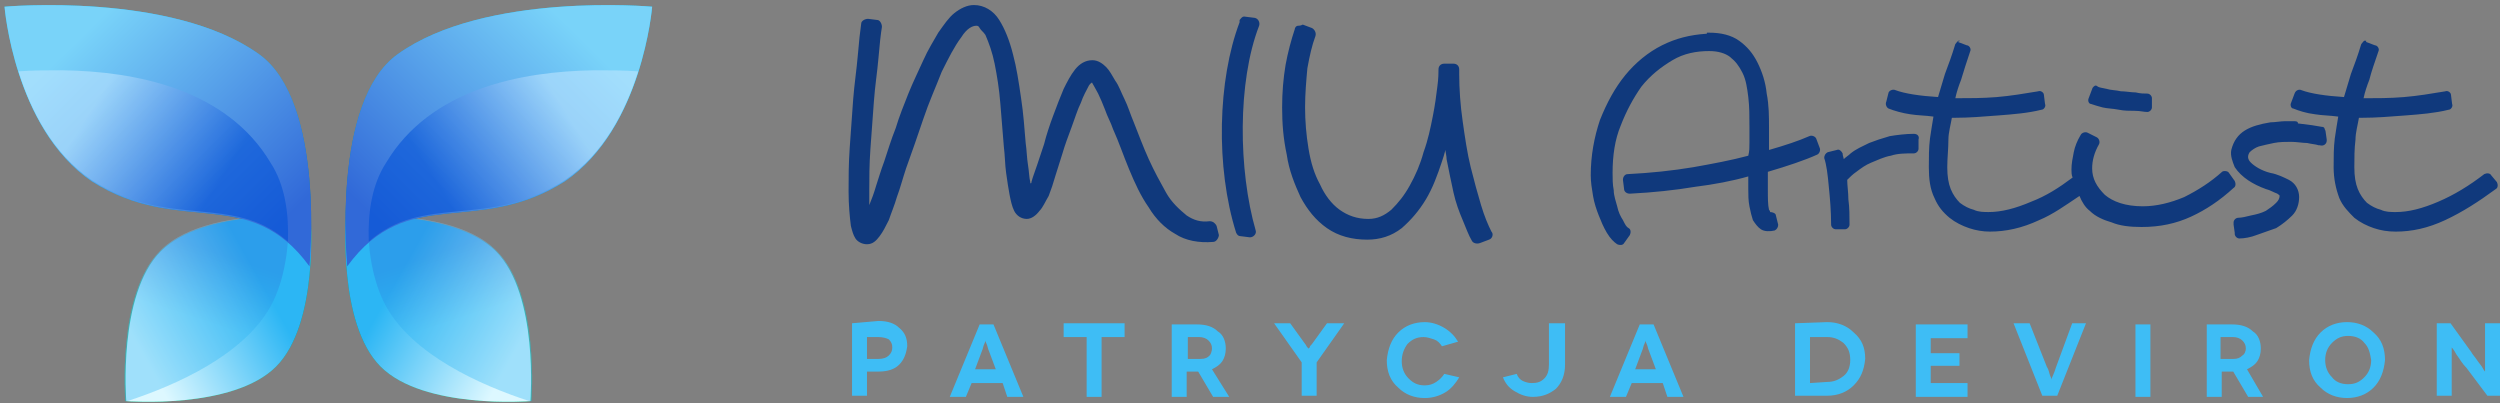 <?xml version="1.0" encoding="utf-8"?>
<!-- Generator: Adobe Illustrator 14.0.0, SVG Export Plug-In . SVG Version: 6.00 Build 43363)  -->
<!DOCTYPE svg PUBLIC "-//W3C//DTD SVG 1.1//EN" "http://www.w3.org/Graphics/SVG/1.1/DTD/svg11.dtd">
<svg version="1.1"
	 id="svg4057" sodipodi:docname="logo2a.svg" xmlns:dc="http://purl.org/dc/elements/1.1/" xmlns:cc="http://creativecommons.org/ns#" xmlns:rdf="http://www.w3.org/1999/02/22-rdf-syntax-ns#" xmlns:svg="http://www.w3.org/2000/svg" xmlns:sodipodi="http://sodipodi.sourceforge.net/DTD/sodipodi-0.dtd" xmlns:inkscape="http://www.inkscape.org/namespaces/inkscape" inkscape:version="0.48.2 r9819"
	 xmlns="http://www.w3.org/2000/svg" xmlns:xlink="http://www.w3.org/1999/xlink" x="0px" y="0px" width="346.437px"
	 height="55.851px" viewBox="-0.813 0 346.437 55.851" enable-background="new -0.813 0 346.437 55.851" xml:space="preserve">
<rect x="-0.813" y="0" width="346.437" height="55.851" fill="#808080" stroke="none"/>
<sodipodi:namedview  inkscape:pageopacity="0.0" inkscape:pageshadow="2" inkscape:document-units="px" inkscape:current-layer="layer1" inkscape:guide-bbox="true" inkscape:window-width="1920" inkscape:window-height="1028" inkscape:window-x="-8" inkscape:window-y="-8" pagecolor="#ffffff" bordercolor="#666666" showgrid="false" borderopacity="1.0" showguides="true" inkscape:zoom="2.8284271" inkscape:cx="334.55347" inkscape:cy="830.20968" id="base" inkscape:window-maximized="1">
	<sodipodi:guide  orientation="1,0" position="322.491,815.446" id="guide4659"></sodipodi:guide>
</sodipodi:namedview>
<g id="text4069" enable-background="new    ">
	<path id="path3388" fill="#3EBDF5" d="M117.257,44.797v10.039h2.072v-3.346h1.593c1.275,0,2.231-0.318,2.869-0.957
		c0.638-0.638,0.956-1.435,1.116-2.549c0-1.115-0.319-1.912-1.116-2.551c-0.637-0.639-1.594-0.956-2.869-0.956L117.257,44.797
		L117.257,44.797z M119.329,49.737v-3.027h1.593c0.638,0,1.116,0.16,1.435,0.318c0.318,0.318,0.478,0.639,0.478,1.115
		c0,0.479-0.16,0.797-0.478,1.116c-0.319,0.317-0.797,0.478-1.435,0.478H119.329L119.329,49.737z"/>
	<path id="path3390" fill="#3EBDF5" d="M138.771,54.997h2.231l-4.144-10.041h-1.913l-4.143,10.041h2.231l0.797-1.912h4.303
		L138.771,54.997z M134.309,51.172l0.956-2.551c0.159-0.318,0.159-0.637,0.319-0.955c0.159-0.319,0.159-0.479,0.159-0.479l0,0
		c0,0,0,0.159,0.16,0.479c0.159,0.318,0.159,0.637,0.318,0.955l0.957,2.551H134.309z"/>
	<path id="path3392" fill="#3EBDF5" d="M146.58,44.797v1.912h3.187v8.287h2.072v-8.287h3.187v-1.912H146.58z"/>
	<path id="path3394" fill="#3EBDF5" d="M169.528,54.997l-2.391-3.824c0.637-0.319,1.116-0.639,1.434-1.116
		c0.319-0.478,0.478-1.115,0.478-1.753c0-0.956-0.318-1.912-1.115-2.391c-0.638-0.637-1.594-0.957-2.869-0.957h-3.506v10.041h2.072
		v-3.506h1.593l0,0l0,0l2.072,3.506H169.528L169.528,54.997z M163.631,46.709h1.753c0.478,0,0.956,0.16,1.275,0.479
		c0.319,0.319,0.478,0.639,0.478,1.115c0,0.318-0.159,0.797-0.319,0.956c-0.319,0.319-0.637,0.479-1.275,0.479h-1.753v-3.029
		H163.631L163.631,46.709z"/>
	<path id="path3396" fill="#3EBDF5" d="M183.073,44.797l-2.071,2.869c-0.16,0.158-0.319,0.318-0.319,0.478
		c-0.16,0.159-0.16,0.159-0.16,0.159l0,0c0,0,0,0-0.158-0.159c-0.159-0.159-0.159-0.317-0.319-0.478l-2.071-2.869h-2.231
		l3.825,5.419v4.62h2.072v-4.62l3.824-5.419H183.073z"/>
	<path id="path3398" fill="#3EBDF5" d="M201.24,47.347c-0.478-0.797-1.115-1.435-1.912-1.912c-0.797-0.479-1.753-0.797-2.709-0.797
		c-1.435,0-2.709,0.479-3.665,1.435c-0.957,0.957-1.436,2.23-1.594,3.824c0,1.594,0.478,2.869,1.594,3.825
		c0.956,0.956,2.23,1.435,3.665,1.435c1.116,0,2.071-0.318,2.868-0.797c0.798-0.479,1.435-1.275,1.914-2.072l-2.072-0.479
		c-0.319,0.479-0.639,0.797-1.116,1.116c-0.478,0.317-0.956,0.478-1.594,0.478c-0.956,0-1.595-0.318-2.231-0.955
		c-0.637-0.639-0.955-1.436-0.955-2.392s0.318-1.753,0.797-2.39c0.637-0.639,1.274-0.957,2.23-0.957c0.479,0,0.956,0.16,1.434,0.318
		c0.479,0.159,0.797,0.479,1.116,0.957L201.24,47.347z"/>
	<path id="path3400" fill="#3EBDF5" d="M213.83,44.797v5.736c0,0.797-0.159,1.436-0.638,1.912c-0.479,0.479-0.957,0.639-1.754,0.639
		c-0.478,0-0.955-0.159-1.273-0.318c-0.318-0.16-0.639-0.479-0.797-0.957l-1.912,0.479c0.318,0.797,0.797,1.436,1.593,1.912
		c0.798,0.479,1.595,0.797,2.552,0.797c1.434,0,2.391-0.478,3.188-1.114c0.797-0.798,1.273-1.912,1.273-3.347v-5.737L213.83,44.797
		L213.83,44.797z"/>
	<path id="path3402" fill="#3EBDF5" d="M230.244,54.997h2.231l-4.145-10.041h-1.912l-4.143,10.041h2.229l0.798-1.912h4.303
		L230.244,54.997z M225.783,51.172l0.954-2.551c0.16-0.318,0.16-0.637,0.32-0.955c0.158-0.319,0.158-0.479,0.158-0.479l0,0
		c0,0,0,0.159,0.16,0.479c0.158,0.318,0.158,0.637,0.318,0.955l0.955,2.551H225.783z"/>
	<path id="path3404" fill="#3EBDF5" d="M247.935,44.797v10.039h4.463c1.434,0,2.709-0.479,3.664-1.434
		c0.957-0.957,1.436-2.072,1.595-3.666c0-1.594-0.478-2.709-1.595-3.664c-0.955-0.957-2.23-1.436-3.664-1.436L247.935,44.797
		L247.935,44.797z M250.006,53.084v-6.375h2.392c0.955,0,1.594,0.318,2.229,0.797c0.638,0.638,0.957,1.275,0.957,2.391
		c0,0.956-0.319,1.753-0.957,2.23c-0.637,0.479-1.274,0.798-2.229,0.798L250.006,53.084L250.006,53.084z"/>
	<path id="path3406" fill="#3EBDF5" d="M266.737,53.084v-2.391h3.984V48.94h-3.984v-2.07h5.101v-1.914h-7.171v10.041h7.171v-1.912
		H266.737L266.737,53.084z"/>
	<path id="path3408" fill="#3EBDF5" d="M286.34,44.797l-2.229,6.056c-0.16,0.479-0.318,0.956-0.479,1.274
		c-0.159,0.318-0.159,0.479-0.159,0.479l0,0c0,0,0-0.158-0.158-0.479c-0.16-0.318-0.16-0.797-0.479-1.274l-2.392-6.056h-2.229
		l3.983,10.039h2.072l3.983-10.039H286.34z"/>
	<path id="path3410" fill="#3EBDF5" d="M297.179,54.997V44.956h-2.072v10.041H297.179z"/>
	<path id="path3412" fill="#3EBDF5" d="M312.795,54.997l-2.231-3.824c0.639-0.319,1.117-0.639,1.436-1.116s0.479-1.115,0.479-1.753
		c0-0.956-0.318-1.912-1.115-2.391c-0.639-0.637-1.594-0.957-2.868-0.957h-3.507v10.041h2.072v-3.506h1.594l0,0l0,0l2.07,3.506
		H312.795L312.795,54.997z M306.897,46.709h1.754c0.478,0,0.955,0.16,1.273,0.479c0.318,0.319,0.479,0.639,0.479,1.115
		c0,0.318-0.159,0.797-0.479,0.956c-0.318,0.319-0.637,0.479-1.273,0.479h-1.754V46.709L306.897,46.709z"/>
	<path id="path3414" fill="#3EBDF5" d="M319.169,49.896c0,1.595,0.479,2.869,1.594,3.825c0.956,0.956,2.231,1.434,3.666,1.434
		c1.434,0,2.709-0.478,3.665-1.434c0.955-0.956,1.435-2.23,1.595-3.825c0-1.594-0.479-2.868-1.595-3.823
		c-0.956-0.957-2.231-1.436-3.665-1.436c-1.435,0-2.71,0.479-3.666,1.436C319.808,47.028,319.328,48.303,319.169,49.896z
		 M321.399,49.896c0-0.956,0.318-1.753,0.957-2.392c0.638-0.637,1.273-0.955,2.23-0.955c0.955,0,1.752,0.318,2.23,0.955
		c0.638,0.639,0.797,1.436,0.955,2.392c0,0.956-0.317,1.753-0.955,2.392c-0.637,0.638-1.275,0.955-2.23,0.955
		c-0.957,0-1.754-0.317-2.23-0.955C321.719,51.649,321.399,50.852,321.399,49.896z"/>
	<path id="path3416" fill="#3EBDF5" d="M343.552,44.797v3.347c0,0.956,0,1.595,0,2.392c0,0.638,0,0.955,0,0.955l0,0
		c0,0-0.158-0.158-0.318-0.478c-0.159-0.319-0.479-0.638-0.797-1.116s-0.638-0.797-0.797-1.115l-2.869-3.983h-1.912v10.04h2.072
		v-3.188c0-0.957,0-1.912,0-2.551s0-0.956,0-0.956l0,0c0,0,0.317,0.317,0.637,0.956c0.479,0.639,0.798,1.275,1.436,1.912
		l2.868,3.824h1.753V44.797H343.552L343.552,44.797z"/>
</g>
<g id="text4073" transform="translate(-4.464,0)">
	
		<path id="path4078" sodipodi:nodetypes="cccsscsscccccssssssccccccccsccccscccccccccccccccccccccccccccccccccccccccsssccsscccssccccsscscccccscsscscsccscccccccscccccccccccccccsssccssccccsscsssccscccccccccccccccccccccccccccccccccccccscsccccccccccccccccccscscccccccccccccscccccssccccccccccsscccccsscccccc" inkscape:connector-curvature="0" fill="#10397C" d="
		M240.025,4.682C240.025,4.682,240.025,4.841,240.025,4.682c-2.229,0.159-4.144,0.639-6.056,1.594
		c-1.913,0.956-3.665,2.391-5.1,4.145c-1.436,1.753-2.551,3.824-3.506,6.215c-0.798,2.391-1.275,4.939-1.275,7.648
		c0,0.957,0.158,1.912,0.318,2.869c0.159,0.955,0.479,1.912,0.797,2.709c0.318,0.797,0.637,1.594,1.115,2.391
		s0.956,1.275,1.434,1.594c0.32,0.158,0.798,0.158,0.957-0.159l0.797-1.114c0.16-0.32,0.16-0.797-0.159-0.957
		c-0.317-0.16-0.478-0.479-0.797-1.115c-0.318-0.479-0.638-1.115-0.798-1.912c-0.157-0.639-0.478-1.436-0.478-2.231
		c-0.159-0.797-0.159-1.594-0.159-2.391c0-2.39,0.318-4.621,1.115-6.533c0.797-2.071,1.754-3.825,2.869-5.419
		c1.273-1.594,2.709-2.709,4.303-3.665s3.346-1.274,5.1-1.274c1.274,0,2.23,0.318,2.869,0.797c0.797,0.638,1.273,1.274,1.752,2.23
		c0.479,0.956,0.639,2.072,0.797,3.348c0.16,1.274,0.16,2.709,0.16,4.144c0,0.638,0,1.435,0,2.231c0,0.637,0,1.114-0.16,1.752
		c-2.391,0.638-4.939,1.115-7.648,1.594c-2.867,0.479-5.896,0.798-9.083,0.957c-0.319,0-0.639,0.318-0.639,0.797l0.159,1.273
		c0,0.319,0.318,0.639,0.797,0.639c3.188-0.159,6.216-0.479,9.085-0.957c2.549-0.318,5.1-0.797,7.329-1.434c0,0.158,0,0.317,0,0.479
		c0,0.479,0,0.797,0,1.273c0,0.797,0,1.594,0.16,2.392c0.158,0.797,0.318,1.435,0.479,1.911c0.318,0.479,0.639,0.957,1.115,1.275
		c0.478,0.318,1.273,0.318,1.912,0.159c0.318-0.159,0.479-0.479,0.479-0.797l-0.318-1.274c0-0.318-0.479-0.479-0.797-0.479
		c0,0,0-0.159-0.158-0.319c-0.16-0.637-0.16-1.593-0.16-2.709c0-0.478,0-0.956,0-1.434c0-0.319,0-0.798,0-1.116
		c2.709-0.797,5.1-1.594,6.854-2.391c0.318-0.159,0.479-0.637,0.318-0.957l-0.479-1.273c-0.16-0.318-0.638-0.479-0.957-0.318
		c-1.435,0.637-3.347,1.274-5.576,1.912c0-0.318,0-0.638,0-0.955c0-0.639,0-1.436,0-2.072c0-1.594,0-3.188-0.319-4.78
		c-0.159-1.595-0.638-3.028-1.274-4.304c-0.638-1.274-1.435-2.23-2.551-3.027c-1.115-0.797-2.549-1.115-4.143-1.115h-0.16
		c0,0,0,0-0.158,0C240.185,4.682,240.185,4.682,240.025,4.682L240.025,4.682L240.025,4.682z M275.084,5.638
		c-0.159,0-0.318,0.317-0.479,0.479c-0.479,1.592-0.957,2.867-1.436,4.143c-0.318,1.115-0.637,2.072-0.955,3.188
		c-2.551-0.158-4.621-0.478-5.896-0.955c-0.318-0.16-0.797,0-0.955,0.317l-0.32,1.274c-0.157,0.318,0,0.798,0.32,0.957
		c0.797,0.318,1.911,0.638,3.027,0.797c0.955,0.158,2.07,0.158,3.188,0.318c-0.16,0.957-0.318,1.912-0.479,3.027
		c-0.16,1.273-0.16,2.551-0.16,3.984c0,1.594,0.16,3.027,0.797,4.303c0.479,1.115,1.115,1.912,2.072,2.709
		c0.797,0.639,1.753,1.115,2.709,1.436c0.956,0.317,1.912,0.478,2.869,0.478c2.23,0,4.461-0.478,6.852-1.595
		c1.912-0.797,3.666-2.07,5.578-3.346c0.318,0.797,0.797,1.594,1.434,2.071c0.797,0.797,1.914,1.274,3.029,1.595
		c1.115,0.477,2.549,0.637,4.144,0.637c2.55,0,4.78-0.479,6.853-1.435s3.984-2.231,5.896-3.983c0.318-0.16,0.318-0.639,0.158-0.957
		l-0.797-1.114c-0.158-0.319-0.797-0.319-0.955-0.16c-1.594,1.435-3.348,2.55-5.26,3.506c-1.912,0.798-3.824,1.274-5.736,1.274
		c-2.391,0-4.145-0.637-5.26-1.594c-1.115-1.115-1.752-2.23-1.752-3.664c0-1.117,0.318-2.231,0.955-3.348
		c0.16-0.318,0-0.797-0.318-0.956l-1.274-0.638c-0.317-0.159-0.797,0-0.956,0.318c-0.479,0.797-0.797,1.594-0.956,2.391
		s-0.317,1.594-0.317,2.391c0,0.318,0,0.797,0.158,1.115c-1.912,1.436-3.664,2.551-5.736,3.348c-2.23,0.955-4.145,1.435-5.896,1.435
		c-0.637,0-1.434,0-2.072-0.318c-0.637-0.159-1.273-0.479-1.912-0.957c-0.478-0.478-0.955-1.114-1.273-1.911
		c-0.318-0.798-0.479-1.754-0.479-3.027c0-1.275,0.158-2.551,0.158-3.825c0-0.956,0.319-2.071,0.479-3.026h0.479
		c1.911,0,3.823-0.16,5.896-0.32c2.071-0.158,4.143-0.317,6.056-0.797c0.318,0,0.639-0.478,0.479-0.797l-0.159-1.273
		c0-0.319-0.478-0.639-0.798-0.479c-1.911,0.318-3.824,0.637-5.736,0.797c-1.912,0.158-3.824,0.158-5.736,0.158
		c0.159-0.797,0.479-1.753,0.797-2.55c0.318-1.114,0.797-2.55,1.274-3.983c0.159-0.318-0.159-0.797-0.478-0.797l-1.275-0.479
		C275.405,5.638,275.245,5.638,275.084,5.638L275.084,5.638L275.084,5.638z M331.338,5.638c-0.158,0-0.317,0.317-0.478,0.479
		c-0.478,1.592-0.956,2.867-1.435,4.143c-0.318,1.115-0.637,2.072-0.956,3.188c-2.55-0.158-4.622-0.478-5.896-0.955
		c-0.32-0.16-0.798,0-0.957,0.479l-0.479,1.273c-0.159,0.318,0,0.797,0.318,0.797c0.797,0.318,1.754,0.639,3.029,0.797
		c0.954,0.16,2.07,0.16,3.187,0.318c-0.159,0.957-0.319,1.914-0.478,3.028c-0.16,1.274-0.16,2.55-0.16,3.983
		c0,1.594,0.317,3.027,0.797,4.304c0.479,1.114,1.274,1.912,2.072,2.709c0.797,0.638,1.752,1.114,2.709,1.435
		c0.955,0.318,1.911,0.479,3.026,0.479c2.231,0,4.463-0.479,6.854-1.594c2.391-1.115,4.621-2.551,7.012-4.303
		c0.318-0.16,0.318-0.639,0.158-0.957l-0.797-0.955c-0.158-0.319-0.638-0.319-0.955-0.16c-2.072,1.595-4.145,2.869-6.375,3.824
		c-2.23,0.957-4.144,1.436-5.896,1.436c-0.637,0-1.434,0-2.07-0.319c-0.639-0.159-1.275-0.478-1.912-0.956
		c-0.479-0.478-0.957-1.115-1.274-1.912c-0.319-0.797-0.479-1.752-0.479-3.027c0-1.274,0-2.551,0.159-3.824
		c0-0.956,0.319-2.071,0.478-3.027h0.479c1.912,0,3.824-0.16,5.896-0.318c2.072-0.159,4.145-0.318,6.057-0.797
		c0.318,0,0.639-0.479,0.479-0.797l-0.158-1.274c0-0.319-0.479-0.638-0.797-0.479c-1.912,0.319-3.826,0.639-5.737,0.797
		c-1.913,0.159-3.825,0.159-5.578,0.159c0.159-0.797,0.479-1.753,0.797-2.55c0.319-1.273,0.797-2.55,1.274-3.982
		c0.16-0.319-0.158-0.797-0.479-0.797L331.5,5.8C331.659,5.638,331.498,5.638,331.338,5.638L331.338,5.638L331.338,5.638z
		 M294.047,11.852c-0.157,0-0.477,0.318-0.477,0.479l-0.479,1.274c-0.16,0.319,0,0.798,0.318,0.798
		c0.479,0.158,0.955,0.318,1.594,0.479c0.637,0.158,1.434,0.158,2.229,0.318c0.796,0.158,1.435,0.158,2.231,0.158
		c0.796,0,1.273,0.16,1.753,0.16c0.317,0,0.638-0.318,0.638-0.639v-1.274c0-0.317-0.318-0.637-0.638-0.637
		c-0.479,0-0.956,0-1.595-0.16c-0.637,0-1.434-0.159-2.071-0.159c-0.638-0.158-1.435-0.158-1.912-0.318
		c-0.638-0.158-0.955-0.158-1.274-0.318C294.207,11.852,294.047,11.852,294.047,11.852L294.047,11.852z M321.459,16.793
		c-0.319,0-0.797,0-1.116,0c-0.638,0-1.435,0.158-2.071,0.158c-2.867,0.479-4.779,1.275-5.419,3.826
		c-0.157,0.797,0.16,1.594,0.479,2.391c0.957,1.434,2.549,2.39,4.303,3.027l0,0c0.638,0.158,1.115,0.479,1.594,0.637
		c0.16,0.16,0.318,0.16,0.318,0.318l0,0c0,0.319-0.158,0.639-0.479,0.956c-0.478,0.479-0.955,0.798-1.435,1.116
		c-0.638,0.318-1.274,0.479-2.071,0.639c-0.638,0.158-1.273,0.317-1.753,0.317l0,0l0,0c-0.317,0-0.638,0.317-0.638,0.638v0.159
		c0,0,0,0,0,0.159l0.158,1.115v0.16c0,0.317,0.318,0.637,0.639,0.637l0,0l0,0c0.638,0,1.594-0.159,2.391-0.479
		c0.956-0.318,1.754-0.638,2.709-0.955c0.797-0.479,1.594-1.117,2.231-1.754c0.637-0.638,0.954-1.594,0.954-2.55
		c0-0.957-0.478-1.913-1.434-2.392c-0.637-0.318-1.594-0.797-2.55-0.955c-1.274-0.319-2.231-0.957-2.709-1.436
		s-0.478-0.955-0.159-1.435c0.318-0.318,0.797-0.638,1.274-0.798c0.638-0.158,1.274-0.317,2.071-0.477
		c0.797-0.16,1.594-0.16,2.391-0.16s1.594,0.16,2.23,0.16c0.639,0.158,1.116,0.158,1.594,0.317h0.16
		c0.479,0.159,0.955-0.159,0.955-0.638v-0.16l0,0l-0.158-1.114l0,0c0-0.159-0.159-0.317-0.159-0.479l0,0
		c-0.159-0.158-0.159-0.158-0.319-0.158c-0.797-0.159-1.912-0.318-3.346-0.479C322.097,16.793,321.778,16.793,321.459,16.793
		L321.459,16.793L321.459,16.793z M268.87,18.545c-1.115,0-2.391,0.16-3.347,0.32c-1.114,0.317-2.071,0.637-2.868,0.955
		c-0.955,0.479-1.753,0.797-2.55,1.434c-0.317,0.32-0.638,0.48-0.957,0.798c0-0.159-0.157-0.478-0.157-0.798
		c-0.16-0.317-0.479-0.637-0.798-0.477l-1.274,0.317c-0.318,0.159-0.479,0.479-0.479,0.797c0.319,0.956,0.479,2.231,0.638,3.983
		c0.16,1.595,0.319,3.348,0.319,5.26c0,0.318,0.317,0.638,0.638,0.638h1.274c0.317,0,0.638-0.319,0.638-0.638
		c0-1.115,0-2.391-0.158-3.506c0-0.956-0.16-1.912-0.16-2.709c0.318-0.319,0.797-0.797,1.274-1.116
		c0.638-0.478,1.274-0.956,2.071-1.274s1.753-0.797,2.709-0.955c0.956-0.32,2.07-0.32,3.188-0.32c0.319,0,0.639-0.317,0.639-0.637
		v-1.274C269.666,18.866,269.347,18.545,268.87,18.545L268.87,18.545z"/>
</g>
<path id="path4679" sodipodi:nodetypes="cssssscccccscssccccsscscsscsccsccccccccsccsccccccccccccccccccccccccccccccccccccccccccccccccccccccccssssssscccccccccccccccccccccccssscscccccccccccc" inkscape:connector-curvature="0" fill="#10397C" d="
	M134.149,0.698c-0.956,0-1.912,0.479-2.709,1.115s-1.434,1.594-2.231,2.709c-0.638,1.115-1.435,2.391-2.072,3.824
	c-0.638,1.436-1.434,3.027-2.072,4.622c-0.637,1.594-1.275,3.187-1.753,4.78c-0.638,1.594-1.116,3.188-1.594,4.621l0,0
	c-0.478,1.274-0.797,2.392-1.115,3.348c-0.319,1.115-0.638,1.912-0.957,2.709c0,0,0,0,0,0.158c0-0.637,0-1.114,0-2.07
	c0-1.753,0-3.666,0.16-5.896c0.159-2.23,0.318-4.463,0.478-6.533c0.159-2.231,0.478-4.145,0.637-6.057
	c0.16-1.912,0.319-3.347,0.479-4.303c0-0.479-0.319-0.956-0.638-0.956l-1.275-0.159c-0.478,0-0.956,0.318-0.956,0.637
	c-0.16,1.117-0.319,2.551-0.478,4.463c-0.16,1.912-0.479,3.984-0.638,6.057c-0.159,2.23-0.319,4.462-0.478,6.691
	c-0.159,2.231-0.159,4.305-0.159,6.058c0,1.912,0.159,3.506,0.318,4.78c0.16,0.638,0.319,1.275,0.638,1.753
	c0.319,0.479,0.956,0.797,1.594,0.797c0.796,0,1.275-0.478,1.753-1.115c0.478-0.637,0.797-1.274,1.275-2.231
	c0.318-0.955,0.797-2.07,1.115-3.188c0.478-1.273,0.797-2.55,1.275-3.982c0.797-2.231,1.594-4.463,2.391-6.854
	c0.797-2.391,1.753-4.462,2.55-6.534c0.956-1.911,1.753-3.506,2.709-4.78c0.797-1.274,1.594-1.594,2.072-1.594
	c0.16,0,0.319,0,0.478,0.318c0.16,0.318,0.478,0.479,0.797,0.956c0.478,1.114,0.956,2.391,1.275,3.983
	c0.319,1.594,0.638,3.506,0.797,5.578c0.159,2.071,0.319,3.983,0.478,5.896c0.16,1.274,0.16,2.55,0.319,3.665
	c0.159,1.115,0.319,2.23,0.478,3.027c0.159,0.797,0.319,1.594,0.638,2.231c0.318,0.638,0.956,1.114,1.753,1.114
	c0.637,0,1.275-0.477,1.753-1.114c0.478-0.479,0.797-1.274,1.275-2.071c0.319-0.798,0.637-1.754,0.956-2.869
	c0.319-0.955,0.638-2.07,0.956-3.027c0.319-1.115,0.797-2.391,1.275-3.665s0.797-2.392,1.275-3.347
	c0.319-0.957,0.797-1.754,1.116-2.392c0.319-0.478,0.637-0.478,0.478-0.478s-0.159-0.159,0,0.158
	c0.159,0.318,0.478,0.797,0.797,1.436c0.319,0.637,0.637,1.434,0.956,2.23c0.319,0.955,0.797,1.752,1.116,2.709
	c0.797,1.754,1.434,3.666,2.231,5.578c0.797,1.911,1.594,3.664,2.709,5.258c0.957,1.594,2.231,2.869,3.666,3.666
	c1.434,0.957,3.347,1.274,5.259,1.115c0.478,0,0.797-0.638,0.797-0.955l-0.319-1.275c-0.159-0.318-0.478-0.639-0.956-0.639
	c-1.275,0.16-2.231-0.158-3.187-0.795c-0.956-0.798-2.072-1.755-2.869-3.189c-0.797-1.434-1.594-2.868-2.391-4.621
	c-0.796-1.754-1.434-3.506-2.071-5.1c-0.479-1.115-0.797-2.23-1.275-3.188c-0.479-0.957-0.797-1.913-1.275-2.551
	c-0.479-0.797-0.797-1.434-1.275-1.912c-0.479-0.479-1.116-0.956-1.913-0.956c-0.956,0-1.753,0.479-2.391,1.274
	c-0.637,0.797-1.115,1.754-1.593,2.709c-0.478,1.115-0.957,2.392-1.435,3.666s-0.956,2.709-1.275,3.983
	c-0.318,0.956-0.637,1.912-0.956,2.868s-0.637,1.753-0.797,2.391c0,0.159,0,0.159-0.159,0.159v-0.159
	c-0.16-0.638-0.16-1.435-0.319-2.391c-0.159-0.956-0.159-1.912-0.319-3.027c-0.159-1.912-0.318-4.144-0.637-6.216
	c-0.319-2.229-0.638-4.303-1.116-6.056c-0.478-1.912-1.115-3.506-1.912-4.78C136.858,1.495,135.583,0.698,134.149,0.698
	L134.149,0.698z M171.599,2.292c-0.318,0-0.478,0.318-0.637,0.479c0,0.159,0,0.159,0,0.318c-3.028,7.968-3.347,20.08-0.478,29.162
	c0.159,0.32,0.319,0.479,0.637,0.479l1.275,0.159c0.478,0,0.957-0.479,0.797-0.956c-2.39-8.287-2.55-20.558,0.478-28.366
	c0.16-0.479-0.158-1.115-0.797-1.115L171.599,2.292L171.599,2.292L171.599,2.292z M179.089,3.566c-0.318,0-0.479,0.318-0.479,0.478
	c-0.478,1.436-0.955,3.188-1.274,4.941c-0.319,1.911-0.478,3.823-0.478,5.895c0,2.23,0.158,4.304,0.637,6.535
	c0.318,2.229,1.115,4.143,1.913,5.896c0.956,1.754,2.071,3.188,3.665,4.304s3.506,1.594,5.578,1.594
	c1.752,0,3.346-0.479,4.781-1.594c1.274-1.115,2.389-2.391,3.346-3.984s1.594-3.346,2.231-5.258
	c0.159-0.479,0.319-0.957,0.478-1.594c0,0.317,0.16,0.797,0.16,1.273c0.318,1.594,0.638,3.188,0.957,4.622
	c0.317,1.434,0.797,2.709,1.274,3.823c0.478,1.117,0.796,2.072,1.274,2.869c0.158,0.318,0.638,0.479,1.115,0.318l1.273-0.479
	c0.479-0.16,0.639-0.797,0.318-1.115c-0.478-0.956-0.955-2.071-1.435-3.665c-0.479-1.595-0.956-3.347-1.434-5.259
	c-0.479-1.914-0.798-4.145-1.115-6.375c-0.319-2.23-0.479-4.463-0.479-6.533V9.62c0-0.479-0.317-0.797-0.797-0.797h-1.274
	c-0.478,0-0.798,0.318-0.798,0.797c0,0.318,0,1.274-0.159,2.392c-0.159,1.274-0.318,2.55-0.638,4.144
	c-0.318,1.594-0.637,3.188-1.274,4.939c-0.478,1.753-1.116,3.188-1.913,4.622c-0.796,1.434-1.593,2.39-2.55,3.347
	c-0.956,0.797-1.912,1.273-3.187,1.273c-1.595,0-2.869-0.477-3.984-1.273c-1.116-0.797-2.072-2.072-2.709-3.507
	c-0.797-1.435-1.275-3.026-1.594-4.938c-0.318-1.914-0.479-3.826-0.479-5.738c0-1.911,0.16-3.664,0.318-5.418
	c0.32-1.754,0.639-3.188,1.117-4.463c0.158-0.478-0.16-0.955-0.479-1.114l-1.275-0.479C179.408,3.566,179.249,3.566,179.089,3.566
	L179.089,3.566z"/>
<g id="text4661" transform="matrix(0,-1,1,0,136.222,406.062)">
</g>
<g id="text4665">
</g>
<g id="layer1-2_1_" transform="matrix(0.937,0,0,0.937,64.706,-77.878)" inkscape:label="Layer 1">
	
		<linearGradient id="path4438_1_" gradientUnits="userSpaceOnUse" x1="64.679" y1="138.384" x2="78.458" y2="144.944" gradientTransform="matrix(1.4 0 0 -1.186 -140.488 297.855)">
		<stop  offset="0" style="stop-color:#0DFCB8"/>
		<stop  offset="1" style="stop-color:#01A281"/>
	</linearGradient>
	<path id="path4438" sodipodi:nodetypes="cscsc" inkscape:connector-curvature="0" fill="url(#path4438_1_)" d="M-23.995,115.181
		c0,0-15.777-1.275-22.152,5.1c-6.374,6.373-5.099,22.15-5.099,22.15s15.777,1.276,22.151-5.099
		C-22.72,130.959-23.995,115.181-23.995,115.181L-23.995,115.181z"/>
	
		<linearGradient id="path4440_1_" gradientUnits="userSpaceOnUse" x1="75.846" y1="258.937" x2="73.746" y2="252.576" gradientTransform="matrix(1.559 0 0 -1.559 -155.694 524.316)">
		<stop  offset="0" style="stop-color:#C5FFEE"/>
		<stop  offset="1" style="stop-color:#0AE2A8"/>
	</linearGradient>
	<path id="path4440" inkscape:connector-curvature="0" opacity="0.348" fill="url(#path4440_1_)" enable-background="new    " d="
		M-29.414,115.022c-5.099,0.159-12.908,1.116-16.892,5.26c-6.375,6.375-5.1,22.152-5.1,22.152h0.318
		c7.331-2.391,17.211-6.852,21.195-14.024c2.072-3.825,2.709-8.607,2.709-13.388C-27.82,115.022-28.457,115.022-29.414,115.022
		L-29.414,115.022z"/>
	
		<linearGradient id="path4442_1_" gradientUnits="userSpaceOnUse" x1="65.231" y1="170.963" x2="77.401" y2="155.344" gradientTransform="matrix(1.4 0 0 -1.186 -140.488 297.855)">
		<stop  offset="0" style="stop-color:#16C1F3"/>
		<stop  offset="1" style="stop-color:#067DB9"/>
	</linearGradient>
	<path id="path4442" sodipodi:nodetypes="csccc" inkscape:connector-curvature="0" fill="url(#path4442_1_)" d="M-24.154,122.512
		c0,0,2.39-24.383-7.49-31.395c-12.909-9.243-37.61-7.012-37.61-7.012s1.434,18.008,12.909,25.817
		C-43.278,118.21-33.079,110.241-24.154,122.512L-24.154,122.512z"/>
	
		<linearGradient id="path4444_1_" gradientUnits="userSpaceOnUse" x1="64.036" y1="273.099" x2="75.071" y2="265.552" gradientTransform="matrix(1.559 0 0 -1.559 -155.694 524.316)">
		<stop  offset="0" style="stop-color:#16C1F3;stop-opacity:0.923"/>
		<stop  offset="1" style="stop-color:#45D5FF"/>
	</linearGradient>
	<path id="path4444" inkscape:connector-curvature="0" opacity="0.566" fill="url(#path4444_1_)" enable-background="new    " d="
		M-60.649,93.509c-2.39,0-4.462,0-6.534,0.158c1.753,5.579,4.94,12.111,10.836,16.095c11.474,7.331,20.876,1.913,29.004,9.084
		c0.159-4.303-0.478-8.445-2.55-11.634C-36.425,96.217-49.971,93.668-60.649,93.509z"/>
	
		<linearGradient id="path4446_1_" gradientUnits="userSpaceOnUse" x1="64.679" y1="138.384" x2="78.458" y2="144.944" gradientTransform="matrix(1.4 0 0 -1.186 -140.488 297.855)">
		<stop  offset="0" style="stop-color:#DDF8FF"/>
		<stop  offset="1" style="stop-color:#2CB6F4"/>
	</linearGradient>
	<path id="path4446" sodipodi:nodetypes="cscsc" inkscape:connector-curvature="0" fill="url(#path4446_1_)" d="M-23.995,115.181
		c0,0-15.777-1.275-22.152,5.1c-6.374,6.373-5.099,22.15-5.099,22.15s15.777,1.276,22.151-5.099
		C-22.72,130.959-23.995,115.181-23.995,115.181L-23.995,115.181z"/>
	
		<linearGradient id="path4448_1_" gradientUnits="userSpaceOnUse" x1="75.846" y1="258.937" x2="73.746" y2="252.576" gradientTransform="matrix(1.559 0 0 -1.559 -155.694 524.316)">
		<stop  offset="0" style="stop-color:#2A73D9"/>
		<stop  offset="1" style="stop-color:#2CB6F4"/>
	</linearGradient>
	<path id="path4448" inkscape:connector-curvature="0" opacity="0.348" fill="url(#path4448_1_)" enable-background="new    " d="
		M-29.414,115.022c-5.099,0.159-12.908,1.116-16.892,5.26c-6.375,6.375-5.1,22.152-5.1,22.152h0.318
		c7.331-2.391,17.211-6.852,21.195-14.024c2.072-3.825,2.709-8.607,2.709-13.388C-27.82,115.022-28.457,115.022-29.414,115.022
		L-29.414,115.022z"/>
	
		<linearGradient id="path4450_1_" gradientUnits="userSpaceOnUse" x1="422.137" y1="92.037" x2="472.266" y2="41.215" gradientTransform="matrix(0.566 0 0 -0.566 -295.813 139.55)">
		<stop  offset="0" style="stop-color:#79D3F9"/>
		<stop  offset="1" style="stop-color:#3169D8"/>
	</linearGradient>
	<path id="path4450" sodipodi:nodetypes="csccc" inkscape:connector-curvature="0" fill="url(#path4450_1_)" d="M-24.154,122.512
		c0,0,2.39-24.383-7.49-31.395c-12.909-9.243-37.61-7.012-37.61-7.012s1.434,18.008,12.909,25.817
		C-43.278,118.21-33.079,110.241-24.154,122.512L-24.154,122.512z"/>
	
		<linearGradient id="path4452_1_" gradientUnits="userSpaceOnUse" x1="63.886" y1="272.873" x2="75.666" y2="265.475" gradientTransform="matrix(1.559 0 0 -1.559 -155.694 524.316)">
		<stop  offset="0" style="stop-color:#C0E5FF"/>
		<stop  offset="1" style="stop-color:#0050D6"/>
	</linearGradient>
	<path id="path4452" inkscape:connector-curvature="0" opacity="0.566" fill="url(#path4452_1_)" enable-background="new    " d="
		M-60.649,93.509c-2.39,0-4.462,0-6.534,0.158c1.753,5.579,4.94,12.111,10.836,16.095c11.474,7.331,20.876,1.913,29.004,9.084
		c0.159-4.303-0.478-8.445-2.55-11.634C-36.425,96.217-49.971,93.668-60.649,93.509z"/>
	
		<linearGradient id="path4510_1_" gradientUnits="userSpaceOnUse" x1="-611.381" y1="138.379" x2="-597.603" y2="144.939" gradientTransform="matrix(-1.4 0 0 -1.186 -848.753 297.855)">
		<stop  offset="0" style="stop-color:#0DFCB8"/>
		<stop  offset="1" style="stop-color:#01A281"/>
	</linearGradient>
	<path id="path4510" sodipodi:nodetypes="cscsc" inkscape:connector-curvature="0" fill="url(#path4510_1_)" d="M-18.736,115.181
		c0,0,15.777-1.275,22.151,5.1c6.375,6.373,5.1,22.15,5.1,22.15s-15.777,1.276-22.151-5.099
		C-20.011,130.959-18.736,115.181-18.736,115.181L-18.736,115.181z"/>
	
		<linearGradient id="path4512_1_" gradientUnits="userSpaceOnUse" x1="-531.152" y1="258.931" x2="-533.252" y2="252.57" gradientTransform="matrix(-1.559 0 0 -1.559 -833.547 524.316)">
		<stop  offset="0" style="stop-color:#C5FFEE"/>
		<stop  offset="1" style="stop-color:#0AE2A8"/>
	</linearGradient>
	<path id="path4512" inkscape:connector-curvature="0" opacity="0.348" fill="url(#path4512_1_)" enable-background="new    " d="
		M-13.318,115.022c5.1,0.159,12.909,1.116,16.893,5.26c6.375,6.375,5.1,22.152,5.1,22.152h-0.32
		c-7.33-2.391-17.211-6.852-21.195-14.024c-2.072-3.825-2.709-8.607-2.709-13.388C-14.911,115.022-14.274,115.022-13.318,115.022
		L-13.318,115.022z"/>
	
		<linearGradient id="path4514_1_" gradientUnits="userSpaceOnUse" x1="-610.823" y1="170.97" x2="-598.653" y2="155.351" gradientTransform="matrix(-1.4 0 0 -1.186 -848.753 297.855)">
		<stop  offset="0" style="stop-color:#16C1F3"/>
		<stop  offset="1" style="stop-color:#067DB9"/>
	</linearGradient>
	<path id="path4514" sodipodi:nodetypes="csccc" inkscape:connector-curvature="0" fill="url(#path4514_1_)" d="M-18.577,122.512
		c0,0-2.391-24.383,7.49-31.395c12.909-9.243,37.609-7.012,37.609-7.012s-1.434,18.008-12.908,25.817
		C0.547,118.21-9.652,110.241-18.577,122.512L-18.577,122.512z"/>
	
		<linearGradient id="path4516_1_" gradientUnits="userSpaceOnUse" x1="-542.973" y1="273.108" x2="-531.938" y2="265.562" gradientTransform="matrix(-1.559 0 0 -1.559 -833.547 524.316)">
		<stop  offset="0" style="stop-color:#16C1F3;stop-opacity:0.923"/>
		<stop  offset="1" style="stop-color:#45D5FF"/>
	</linearGradient>
	<path id="path4516" inkscape:connector-curvature="0" opacity="0.566" fill="url(#path4516_1_)" enable-background="new    " d="
		M17.917,93.509c2.39,0,4.462,0,6.534,0.158c-1.753,5.579-4.94,12.111-10.836,16.095c-11.474,7.331-20.876,1.913-29.004,9.084
		c-0.159-4.303,0.478-8.445,2.55-11.634C-6.306,96.217,7.24,93.668,17.917,93.509z"/>
	
		<linearGradient id="path4518_2_" gradientUnits="userSpaceOnUse" x1="-611.381" y1="138.379" x2="-597.603" y2="144.939" gradientTransform="matrix(-1.4 0 0 -1.186 -848.753 297.855)">
		<stop  offset="0" style="stop-color:#DDF8FF"/>
		<stop  offset="1" style="stop-color:#2CB6F4"/>
	</linearGradient>
	<path id="path4518_1_" sodipodi:nodetypes="cscsc" inkscape:connector-curvature="0" fill="url(#path4518_2_)" d="M-18.736,115.181
		c0,0,15.777-1.275,22.151,5.1c6.375,6.373,5.1,22.15,5.1,22.15s-15.777,1.276-22.151-5.099
		C-20.011,130.959-18.736,115.181-18.736,115.181L-18.736,115.181z"/>
	
		<linearGradient id="path4520_2_" gradientUnits="userSpaceOnUse" x1="-531.152" y1="258.931" x2="-533.252" y2="252.57" gradientTransform="matrix(-1.559 0 0 -1.559 -833.547 524.316)">
		<stop  offset="0" style="stop-color:#2A73D9"/>
		<stop  offset="1" style="stop-color:#2CB6F4"/>
	</linearGradient>
	
		<path id="path4520_1_" inkscape:connector-curvature="0" opacity="0.348" fill="url(#path4520_2_)" enable-background="new    " d="
		M-13.318,115.022c5.1,0.159,12.909,1.116,16.893,5.26c6.375,6.375,5.1,22.152,5.1,22.152h-0.32
		c-7.33-2.391-17.211-6.852-21.195-14.024c-2.072-3.825-2.709-8.607-2.709-13.388C-14.911,115.022-14.274,115.022-13.318,115.022
		L-13.318,115.022z"/>
	
		<linearGradient id="path4522_2_" gradientUnits="userSpaceOnUse" x1="-1251.098" y1="92.058" x2="-1200.969" y2="41.236" gradientTransform="matrix(-0.566 0 0 -0.566 -693.428 139.55)">
		<stop  offset="0" style="stop-color:#79D3F9"/>
		<stop  offset="1" style="stop-color:#3169D8"/>
	</linearGradient>
	<path id="path4522_1_" sodipodi:nodetypes="csccc" inkscape:connector-curvature="0" fill="url(#path4522_2_)" d="M-18.577,122.512
		c0,0-2.391-24.383,7.49-31.395c12.909-9.243,37.609-7.012,37.609-7.012s-1.434,18.008-12.908,25.817
		C0.547,118.21-9.652,110.241-18.577,122.512L-18.577,122.512z"/>
	
		<linearGradient id="path4524_2_" gradientUnits="userSpaceOnUse" x1="-543.124" y1="272.881" x2="-531.344" y2="265.483" gradientTransform="matrix(-1.559 0 0 -1.559 -833.547 524.316)">
		<stop  offset="0" style="stop-color:#C0E5FF"/>
		<stop  offset="1" style="stop-color:#0050D6"/>
	</linearGradient>
	
		<path id="path4524_1_" inkscape:connector-curvature="0" opacity="0.566" fill="url(#path4524_2_)" enable-background="new    " d="
		M17.917,93.509c2.39,0,4.462,0,6.534,0.158c-1.753,5.579-4.94,12.111-10.836,16.095c-11.474,7.331-20.876,1.913-29.004,9.084
		c-0.159-4.303,0.478-8.445,2.55-11.634C-6.306,96.217,7.24,93.668,17.917,93.509z"/>
</g>
</svg>
